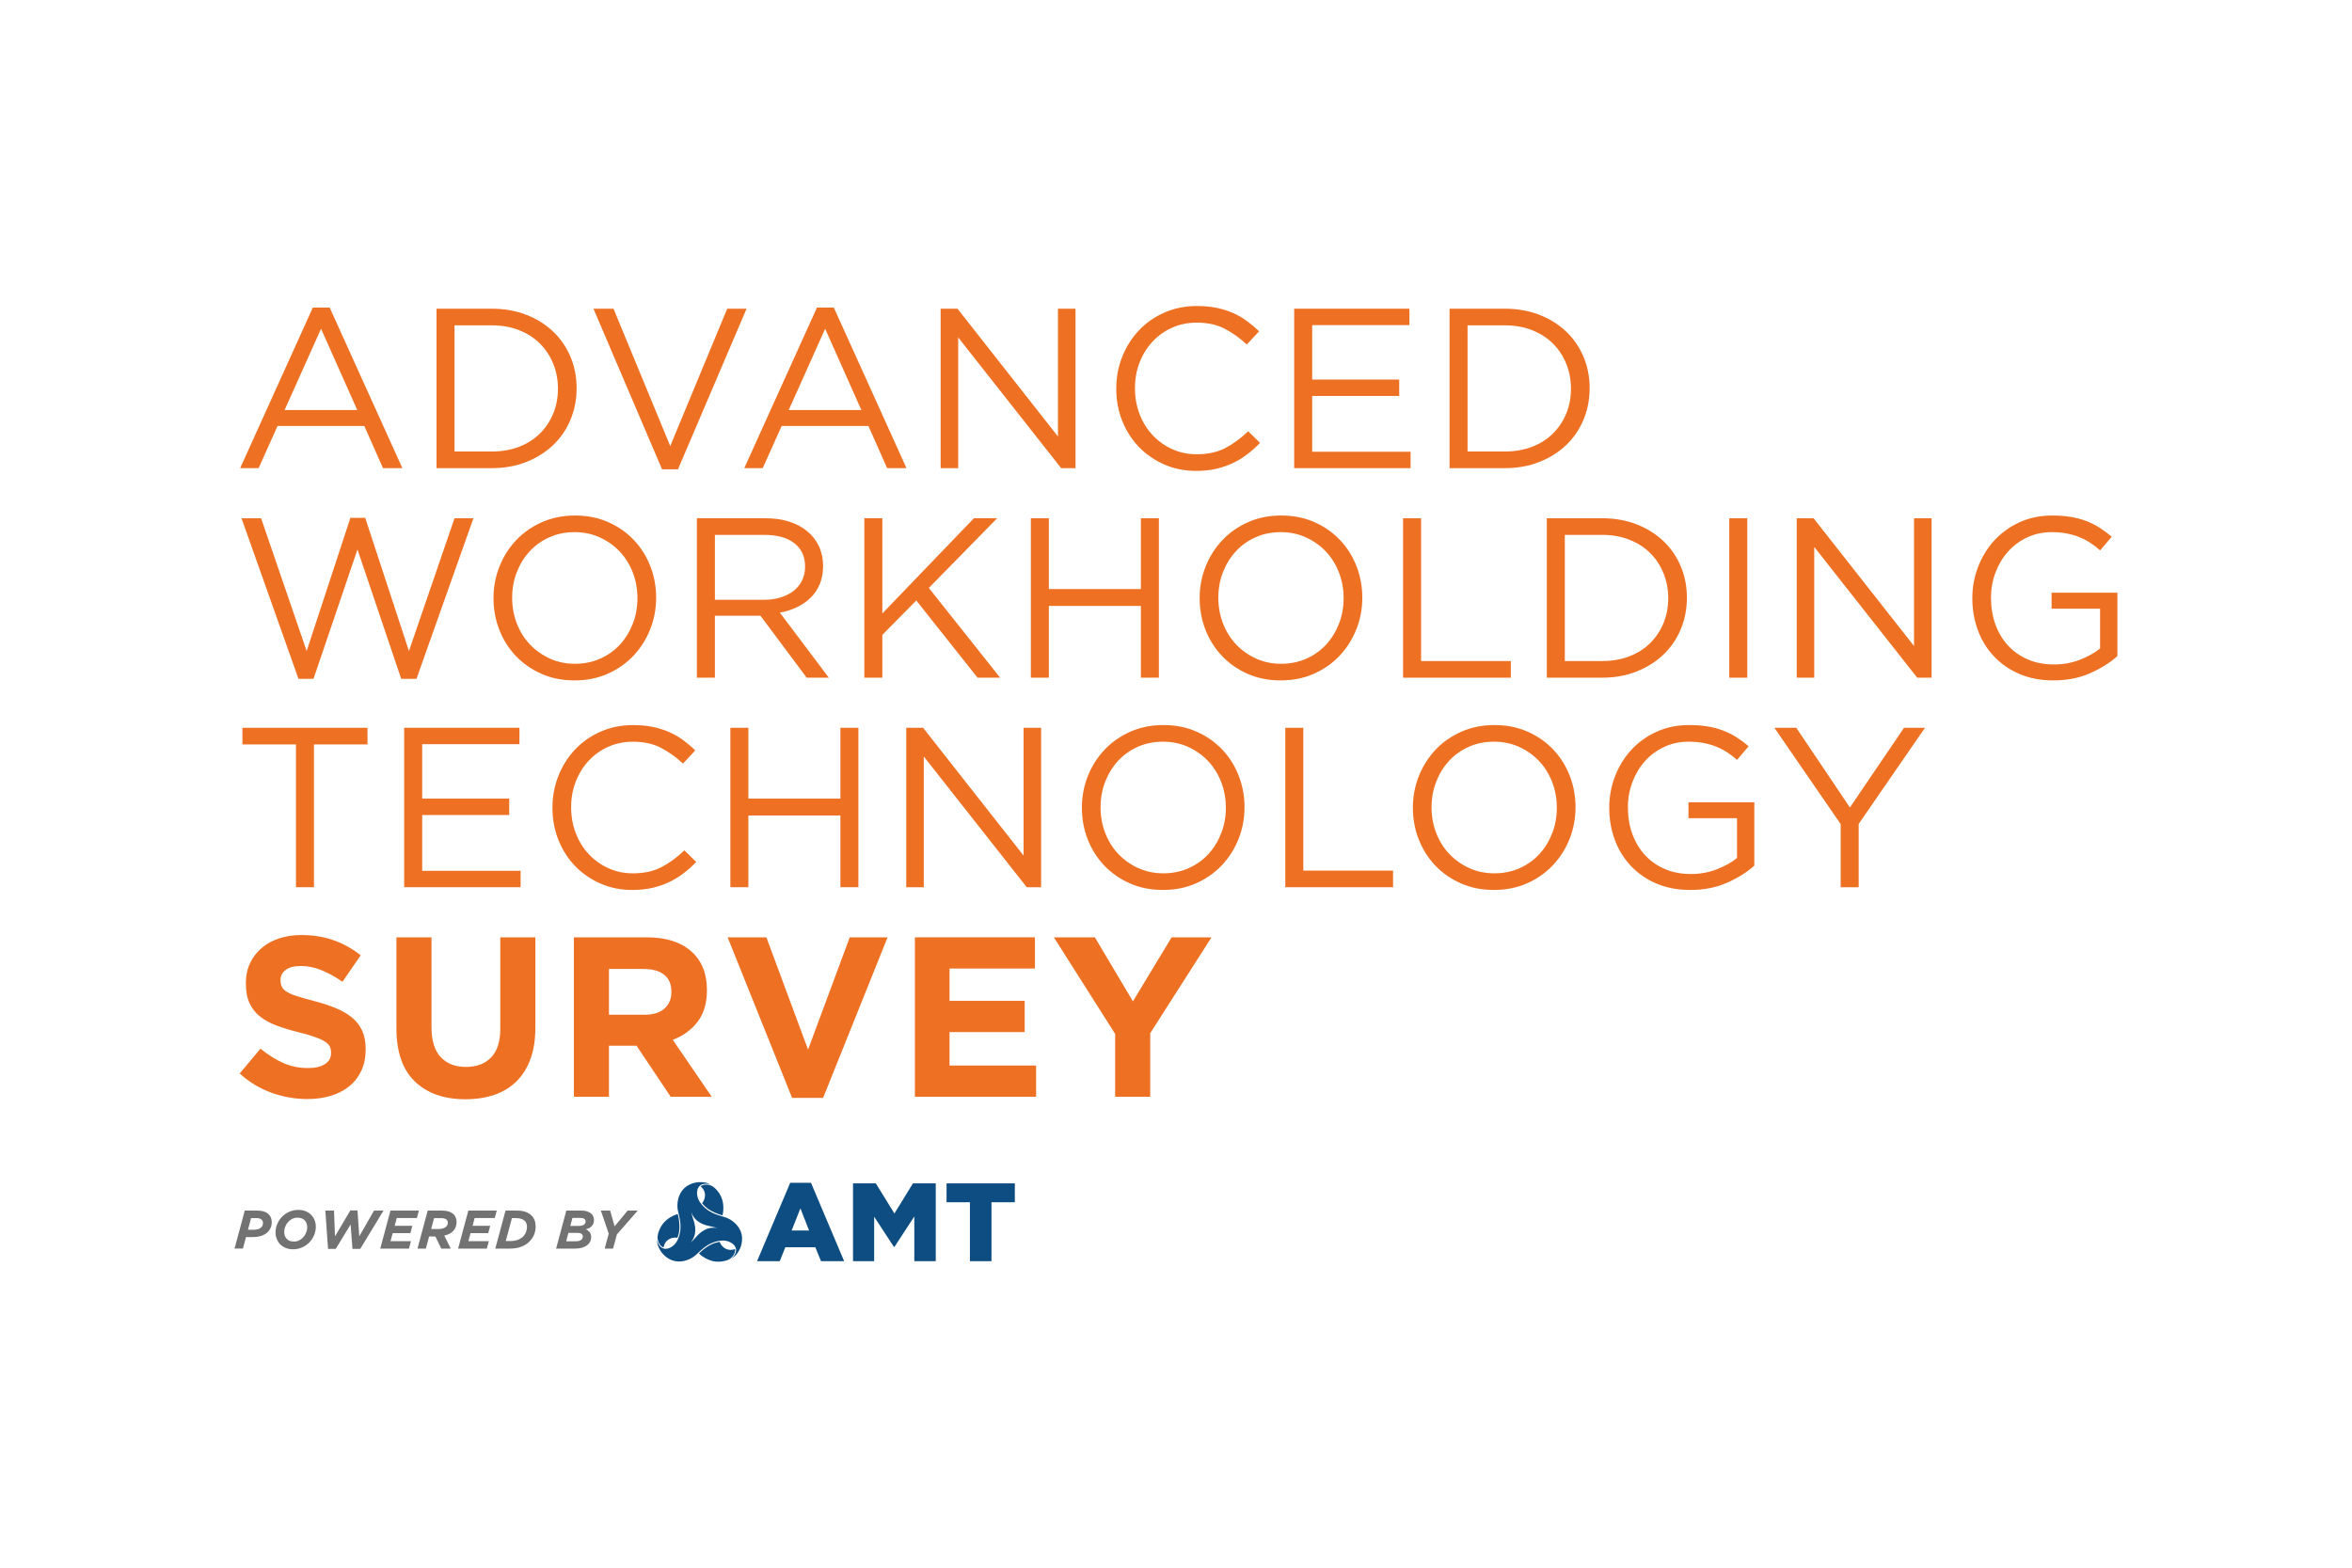 <?xml version="1.0" encoding="UTF-8"?><svg id="uuid-e8c6aec4-f8bc-4a45-9de9-f7e5a8f25828" xmlns="http://www.w3.org/2000/svg" viewBox="0 0 150 100"><g id="uuid-6bae915a-a040-49a3-8d4d-892e9e005cf4"><g id="uuid-8aa162ae-5248-4fe9-be5c-d3c557745e1a"><g id="uuid-96098ceb-ffba-4075-9895-743ce42b3732"><g isolation="isolate"><path d="M15.611,77.22h.77c.173,0,.322.019.446.057.124.038.229.101.317.189.125.125.187.291.187.499,0,.15-.031.284-.092.402-.061.118-.144.217-.25.298-.105.081-.229.142-.373.184-.143.042-.298.062-.465.062h-.461l-.198.735h-.534l.652-2.427ZM16.18,78.444c.178,0,.321-.037.43-.113.108-.075.163-.182.163-.321,0-.081-.027-.148-.08-.201-.037-.037-.081-.064-.134-.081-.052-.017-.118-.026-.199-.026h-.347l-.198.742h.364Z" fill="#727272"/><path d="M18.229,79.608c-.136-.055-.253-.13-.35-.227-.097-.097-.172-.211-.226-.342-.053-.131-.08-.272-.08-.425,0-.181.035-.357.106-.529.07-.172.17-.326.298-.46s.282-.242.461-.324c.179-.082.378-.123.595-.123.166,0,.318.027.454.081.136.055.253.13.35.227s.172.211.225.342c.053.131.08.272.08.425,0,.18-.035.357-.106.529-.07.172-.17.325-.298.46-.128.134-.282.242-.461.324s-.378.123-.595.123c-.167,0-.318-.027-.454-.081ZM19.094,79.114c.104-.056.193-.127.267-.213.073-.087.13-.184.171-.293.041-.109.061-.215.061-.319,0-.09-.013-.173-.04-.248-.027-.075-.066-.141-.118-.196-.052-.056-.117-.099-.195-.128-.078-.03-.167-.045-.267-.045-.128,0-.244.028-.349.083-.104.055-.193.127-.267.213-.073.087-.13.185-.171.293-.041.109-.061.215-.061.319,0,.09.013.173.04.248s.066.141.118.196c.052.056.118.098.195.128s.167.045.267.045c.128,0,.244-.028.348-.083Z" fill="#727272"/><path d="M20.747,77.22h.555l.062,1.644.978-1.651h.458l.111,1.651.943-1.644h.604l-1.484,2.445h-.496l-.118-1.557-.95,1.557h-.489l-.173-2.445Z" fill="#727272"/><path d="M24.901,77.22h1.814l-.128.475h-1.283l-.132.496h1.127l-.128.468h-1.127l-.139.513h1.304l-.128.475h-1.831l.652-2.427Z" fill="#727272"/><path d="M27.277,77.22h.884c.181,0,.334.02.46.06.126.041.229.101.31.182.125.125.187.288.187.489,0,.22-.066.404-.198.553-.132.149-.327.254-.586.314l.413.829h-.607l-.374-.777h-.399l-.208.777h-.534l.652-2.427ZM27.971,78.396c.083,0,.16-.009.232-.026.072-.017.134-.043.187-.076.053-.033.095-.075.125-.124.03-.049.045-.108.045-.174,0-.078-.025-.143-.076-.193-.067-.067-.185-.1-.354-.1h-.447l-.187.694h.475Z" fill="#727272"/><path d="M29.867,77.22h1.814l-.128.475h-1.283l-.132.496h1.127l-.128.468h-1.127l-.139.513h1.304l-.128.475h-1.831l.652-2.427Z" fill="#727272"/><path d="M32.24,77.22h.707c.236,0,.43.029.583.087.152.058.275.133.367.225.176.176.264.413.264.711,0,.183-.033.355-.1.517-.067.162-.167.309-.298.44-.146.146-.324.257-.534.333s-.457.114-.739.114h-.902l.652-2.427ZM32.555,79.166c.162,0,.313-.025.454-.075.141-.05.26-.123.357-.22.079-.079.139-.17.181-.274.041-.104.062-.215.062-.333,0-.162-.047-.29-.142-.385-.053-.053-.125-.096-.215-.128-.09-.032-.205-.049-.343-.049h-.26l-.395,1.463h.302Z" fill="#727272"/><path d="M36.117,77.22h.943c.143,0,.267.016.369.047.103.031.188.074.255.128.067.054.117.118.149.19.032.073.049.149.049.23,0,.162-.047.293-.142.395-.095.102-.221.17-.378.204.102.046.184.109.246.188.062.079.094.181.094.305,0,.109-.023.208-.069.299s-.113.169-.201.234c-.088.066-.196.117-.326.153-.129.036-.279.054-.447.054h-1.193l.652-2.427ZM36.737,79.179c.134,0,.24-.027.317-.081.077-.055.116-.129.116-.224,0-.072-.028-.128-.083-.168-.056-.04-.139-.061-.25-.061h-.586l-.142.534h.628ZM36.911,78.198c.139,0,.246-.024.322-.071s.114-.121.114-.222c0-.062-.027-.114-.08-.155-.053-.041-.139-.062-.257-.062h-.503l-.135.51h.538Z" fill="#727272"/><path d="M38.822,78.69l-.503-1.47h.593l.284,1.006.832-1.006h.645l-1.329,1.519-.246.909h-.534l.256-.957Z" fill="#727272"/></g></g></g><path d="M41.937,78.945s0-.038.003-.08c.012-.13.067-.295.067-.295.027-.081.053-.14.061-.158.02-.045.078-.171.17-.301.181-.254.416-.402.51-.46.107-.066.267-.15.476-.212.022.084.047.196.068.328.018.114.038.242.041.41.002.1.004.26-.037.464-.026.13-.062.236-.092.314-.04-.007-.415-.065-.681.204-.157.158-.194.346-.205.42-.034-.015-.085-.04-.137-.084-.086-.072-.127-.152-.155-.205-.009-.018-.041-.081-.064-.167-.016-.059-.021-.107-.023-.126-.002-.025-.003-.045-.003-.052ZM45.075,75.567c-.06-.003-.15-.007-.255.031-.064.023-.111.054-.141.076.059.046.203.173.261.387.099.365-.139.661-.164.692.052.065.126.149.226.236.156.137.295.216.383.264.147.082.268.128.376.169.126.048.235.082.318.105.051-.212.058-.392.054-.518-.003-.11-.014-.388-.143-.672-.066-.145-.147-.259-.175-.298-.011-.016-.05-.068-.106-.131,0,0-.115-.13-.222-.205-.034-.024-.067-.042-.067-.042-.006-.003-.024-.013-.047-.023-.017-.008-.061-.027-.12-.043-.086-.023-.156-.027-.176-.028ZM47.277,79.417c-.011.043-.066.242-.206.459-.081.126-.15.194-.166.21-.098.096-.197.154-.267.189.066-.048.21-.166.275-.355.015-.045.04-.119.03-.216-.008-.084-.038-.144-.052-.171-.101-.198-.321-.295-.386-.322-.091-.038-.165-.053-.206-.06-.155-.029-.277-.016-.37-.006-.195.022-.339.072-.419.101-.047.017-.227.084-.436.219-.127.082-.219.16-.302.229-.075.063-.138.121-.146.128-.037.035-.057.054-.088.084,0,0-.097.094-.192.176-.039.034-.105.086-.21.148-.02.013-.042.025-.065.038-.015.009-.048.026-.094.047-.01.005-.02.01-.031.015,0,0,0,0,0-.001-.203.089-.609.219-1.038.08-.306-.099-.512-.299-.571-.358-.032-.031-.176-.178-.294-.408-.068-.133-.093-.227-.099-.249-.034-.133-.035-.247-.03-.326.009.081.039.265.17.416.031.036.083.094.172.134.077.035.143.039.174.041.222.012.416-.131.472-.173.079-.06.128-.117.155-.148.103-.12.152-.231.19-.317.079-.18.107-.329.122-.414.009-.05.041-.239.029-.487-.007-.151-.029-.27-.048-.376-.017-.097-.036-.181-.038-.19-.011-.049-.018-.076-.029-.118,0,0-.032-.131-.057-.254-.01-.051-.022-.134-.023-.256,0-.024-.001-.049,0-.075,0-.018.001-.054.006-.105,0-.011.002-.023.002-.034,0,0,0,0,0,0,.025-.22.115-.637.45-.939.239-.215.515-.293.595-.315.043-.012.242-.064.501-.051.15.008.243.033.265.039.132.037.232.093.297.137-.074-.033-.249-.099-.445-.061-.046.009-.123.025-.202.082-.069.049-.106.105-.123.131-.122.186-.095.425-.086.495.012.098.037.17.051.209.052.149.124.248.18.323.117.158.232.257.297.313.038.033.186.155.408.269.134.069.248.11.349.146.093.033.174.059.184.062.048.015.075.022.117.034,0,0,.13.037.248.078.049.017.126.048.231.107.022.011.044.024.067.038.015.009.047.029.089.059.009.006.018.012.027.018,0,0,0,0-.001,0,.178.131.494.418.588.859.067.315-.003.593-.025.673ZM44.054,79.252c.007-.006.014-.012.021-.019.12-.108.196-.194.25-.255.086-.097.222-.25.375-.368.092-.071.302-.23.608-.281.164-.027.299-.014.418.002-.009-.003-.018-.006-.027-.009-.154-.05-.266-.073-.346-.089-.127-.026-.328-.068-.507-.141-.107-.044-.35-.147-.547-.386-.106-.128-.162-.252-.207-.363.002.009.004.018.006.028.033.158.07.267.096.344.041.123.105.318.131.509.016.115.048.376-.061.667-.058.156-.137.266-.211.361ZM46.774,80.069c.032-.051.081-.126.1-.237.012-.067.009-.123.005-.16-.069.028-.251.089-.466.032-.366-.097-.503-.451-.517-.488-.082.013-.192.035-.317.077-.197.066-.335.148-.42.199-.144.087-.245.168-.335.241-.104.085-.188.163-.25.223.158.15.311.246.422.306.097.052.343.182.653.212.158.015.297.002.346-.003.019-.002.084-.009.167-.026,0,0,.17-.035.289-.089.038-.017.07-.037.07-.037.006-.004.023-.014.044-.029.015-.011.054-.039.098-.083.063-.063.102-.122.113-.139Z" fill="#0e4d81"/><path d="M51.721,75.449h-1.326l-2.113,5h1.447l.355-.887h1.915l.362.887h1.475l-2.114-5ZM50.487,78.492l.56-1.412.553,1.412h-1.113Z" fill="#0e4d81"/><polygon points="54.402 75.484 55.856 75.484 57.041 77.407 58.225 75.484 59.679 75.484 59.679 80.449 58.31 80.449 58.31 77.598 57.041 79.541 57.012 79.541 55.75 77.612 55.75 80.449 54.402 80.449 54.402 75.484" fill="#0e4d81"/><polygon points="61.857 76.69 60.367 76.69 60.367 75.485 64.722 75.485 64.722 76.69 63.232 76.69 63.232 80.449 61.857 80.449 61.857 76.69" fill="#0e4d81"/><path d="M25.66,29.862h-1.235l-1.191-2.688h-5.535l-1.206,2.688h-1.177l4.635-10.242h1.075l4.635,10.242ZM20.474,20.971l-2.324,5.186h4.635l-2.31-5.186Z" fill="#ed7023"/><path d="M36.382,26.775c-.261.625-.632,1.165-1.111,1.62-.48.455-1.051.814-1.714,1.075-.663.261-1.392.392-2.187.392h-3.53v-10.17h3.53c.794,0,1.523.129,2.187.385.663.257,1.235.613,1.714,1.068.479.455.85.993,1.111,1.613.262.62.392,1.288.392,2.005s-.131,1.387-.392,2.012ZM35.285,23.208c-.199-.494-.48-.922-.843-1.286s-.806-.649-1.329-.857c-.523-.208-1.104-.312-1.743-.312h-2.382v8.048h2.382c.639,0,1.22-.102,1.743-.305.523-.203.966-.487,1.329-.85s.644-.787.843-1.271c.198-.484.298-1.012.298-1.584,0-.562-.099-1.09-.298-1.584Z" fill="#ed7023"/><path d="M46.377,19.693h1.235l-4.373,10.242h-1.017l-4.373-10.242h1.278l3.618,8.761,3.632-8.761Z" fill="#ed7023"/><path d="M57.811,29.862h-1.235l-1.191-2.688h-5.535l-1.206,2.688h-1.177l4.635-10.242h1.075l4.635,10.242ZM52.624,20.971l-2.324,5.186h4.635l-2.31-5.186Z" fill="#ed7023"/><path d="M67.472,19.693h1.119v10.17h-.915l-6.567-8.339v8.339h-1.119v-10.17h1.075l6.407,8.15v-8.15Z" fill="#ed7023"/><path d="M79.537,28.983c-.286.218-.593.405-.922.56-.329.155-.683.276-1.061.363-.378.087-.799.131-1.264.131-.736,0-1.414-.136-2.034-.407-.62-.271-1.157-.642-1.613-1.111-.455-.47-.812-1.024-1.068-1.663-.257-.639-.385-1.327-.385-2.063,0-.726.128-1.409.385-2.048s.613-1.199,1.068-1.678c.455-.479.997-.857,1.627-1.133.629-.276,1.317-.414,2.063-.414.465,0,.884.039,1.257.116.373.078.719.187,1.039.327.32.14.615.31.886.508.271.199.533.419.785.661l-.785.842c-.436-.407-.903-.741-1.402-1.002-.499-.262-1.097-.392-1.794-.392-.562,0-1.082.107-1.562.32-.479.213-.896.508-1.249.886s-.63.821-.828,1.329c-.199.508-.298,1.058-.298,1.649s.099,1.143.298,1.656c.198.513.474.959.828,1.336s.77.676,1.249.894c.48.218,1,.327,1.562.327.697,0,1.298-.128,1.802-.385.503-.257.997-.617,1.482-1.082l.756.741c-.262.271-.535.516-.821.733Z" fill="#ed7023"/><path d="M89.888,20.739h-6.203v3.472h5.55v1.046h-5.55v3.559h6.276v1.046h-7.424v-10.17h7.351v1.046Z" fill="#ed7023"/><path d="M100.988,26.775c-.261.625-.632,1.165-1.111,1.62-.48.455-1.051.814-1.714,1.075-.663.261-1.392.392-2.187.392h-3.53v-10.17h3.53c.794,0,1.523.129,2.187.385.663.257,1.235.613,1.714,1.068.479.455.85.993,1.111,1.613.262.62.392,1.288.392,2.005s-.131,1.387-.392,2.012ZM99.891,23.208c-.199-.494-.48-.922-.843-1.286s-.806-.649-1.329-.857c-.523-.208-1.104-.312-1.743-.312h-2.382v8.048h2.382c.639,0,1.22-.102,1.743-.305.523-.203.966-.487,1.329-.85s.644-.787.843-1.271c.198-.484.298-1.012.298-1.584,0-.562-.099-1.09-.298-1.584Z" fill="#ed7023"/><path d="M22.348,33.03h.944l2.789,8.499,2.906-8.47h1.206l-3.632,10.242h-.974l-2.789-8.252-2.804,8.252h-.959l-3.632-10.242h1.249l2.906,8.47,2.79-8.499Z" fill="#ed7023"/><path d="M41.467,40.141c-.252.634-.605,1.194-1.06,1.678-.455.484-1.002.869-1.642,1.155s-1.346.428-2.121.428-1.48-.14-2.114-.421c-.634-.281-1.179-.661-1.634-1.141-.455-.479-.806-1.036-1.053-1.671-.247-.634-.37-1.305-.37-2.012s.126-1.378.378-2.012c.252-.634.605-1.193,1.06-1.678.455-.484,1.002-.869,1.642-1.155.639-.285,1.346-.428,2.121-.428s1.479.14,2.114.421c.634.281,1.179.661,1.634,1.141.455.479.806,1.036,1.053,1.671.247.634.37,1.305.37,2.012s-.126,1.378-.378,2.012ZM40.355,36.516c-.199-.513-.477-.959-.835-1.337s-.782-.678-1.271-.901-1.024-.334-1.605-.334-1.117.109-1.605.327c-.489.218-.908.516-1.257.894-.348.378-.622.821-.821,1.329-.199.508-.298,1.053-.298,1.634s.099,1.128.298,1.642c.198.514.477.959.835,1.337.358.378.782.678,1.271.901.489.223,1.024.334,1.605.334s1.116-.109,1.605-.327c.489-.218.908-.516,1.257-.894.348-.378.622-.821.821-1.329s.298-1.053.298-1.634-.099-1.128-.298-1.642Z" fill="#ed7023"/><path d="M51.447,43.228l-2.949-3.952h-2.906v3.952h-1.148v-10.17h4.373c.562,0,1.068.073,1.518.218.451.145.835.351,1.155.618.32.266.567.586.741.959.174.373.262.788.262,1.243,0,.426-.068.807-.203,1.141-.136.335-.327.625-.574.872-.247.247-.54.453-.879.618-.339.165-.707.281-1.104.349l3.124,4.152h-1.409ZM50.661,34.651c-.456-.355-1.097-.532-1.922-.532h-3.146v4.141h3.131c.379,0,.728-.049,1.048-.146.32-.097.597-.236.83-.416.233-.18.415-.401.546-.663.131-.262.197-.559.197-.89,0-.642-.228-1.14-.685-1.494Z" fill="#ed7023"/><path d="M63.782,43.228h-1.438l-3.908-4.925-2.164,2.194v2.731h-1.148v-10.17h1.148v6.073l5.84-6.073h1.482l-4.358,4.446,4.547,5.724Z" fill="#ed7023"/><path d="M66.891,38.652v4.576h-1.148v-10.17h1.148v4.518h5.869v-4.518h1.148v10.17h-1.148v-4.576h-5.869Z" fill="#ed7023"/><path d="M86.503,40.141c-.252.634-.605,1.194-1.06,1.678-.455.484-1.002.869-1.642,1.155s-1.346.428-2.121.428-1.48-.14-2.114-.421c-.634-.281-1.179-.661-1.634-1.141-.455-.479-.806-1.036-1.053-1.671-.247-.634-.37-1.305-.37-2.012s.126-1.378.378-2.012c.252-.634.605-1.193,1.06-1.678.455-.484,1.002-.869,1.642-1.155.639-.285,1.346-.428,2.121-.428s1.479.14,2.114.421c.634.281,1.179.661,1.634,1.141.455.479.806,1.036,1.053,1.671.247.634.37,1.305.37,2.012s-.126,1.378-.378,2.012ZM85.392,36.516c-.199-.513-.477-.959-.835-1.337s-.782-.678-1.271-.901-1.024-.334-1.605-.334-1.117.109-1.605.327c-.489.218-.908.516-1.257.894-.348.378-.622.821-.821,1.329-.199.508-.298,1.053-.298,1.634s.099,1.128.298,1.642c.198.514.477.959.835,1.337.358.378.782.678,1.271.901.489.223,1.024.334,1.605.334s1.116-.109,1.605-.327c.489-.218.908-.516,1.257-.894.348-.378.622-.821.821-1.329s.298-1.053.298-1.634-.099-1.128-.298-1.642Z" fill="#ed7023"/><path d="M89.482,33.059h1.148v9.109h5.724v1.061h-6.872v-10.17Z" fill="#ed7023"/><path d="M107.191,40.141c-.261.625-.632,1.165-1.111,1.62-.48.455-1.051.814-1.714,1.075-.663.261-1.392.392-2.187.392h-3.53v-10.17h3.53c.794,0,1.523.129,2.187.385.663.257,1.235.613,1.714,1.068.479.455.85.993,1.111,1.613.262.62.392,1.288.392,2.005s-.131,1.387-.392,2.012ZM106.094,36.574c-.199-.494-.48-.922-.843-1.286s-.806-.649-1.329-.857c-.523-.208-1.104-.312-1.743-.312h-2.382v8.048h2.382c.639,0,1.22-.102,1.743-.305.523-.203.966-.487,1.329-.85s.644-.787.843-1.271c.198-.484.298-1.012.298-1.584,0-.562-.099-1.09-.298-1.584Z" fill="#ed7023"/><path d="M111.433,33.059v10.17h-1.148v-10.17h1.148Z" fill="#ed7023"/><path d="M122.068,33.059h1.119v10.17h-.915l-6.567-8.339v8.339h-1.119v-10.17h1.075l6.407,8.15v-8.15Z" fill="#ed7023"/><path d="M133.29,42.946c-.692.304-1.47.456-2.331.456-.804,0-1.523-.136-2.158-.407s-1.177-.644-1.627-1.119c-.451-.474-.795-1.031-1.032-1.671-.237-.639-.356-1.322-.356-2.048,0-.697.124-1.366.371-2.005.247-.639.593-1.201,1.039-1.685.445-.484.981-.869,1.605-1.155.625-.285,1.319-.428,2.085-.428.426,0,.816.029,1.169.087s.683.145.988.261c.305.116.591.259.857.429.266.169.525.361.777.574l-.741.872c-.194-.174-.397-.332-.611-.472-.213-.14-.443-.261-.69-.363-.247-.102-.518-.182-.813-.24-.296-.058-.623-.087-.981-.087-.562,0-1.08.112-1.554.335-.475.223-.882.524-1.221.902-.339.379-.606.822-.799,1.332s-.291,1.05-.291,1.622c0,.611.095,1.177.283,1.696.189.519.458.968.806,1.346.349.378.77.674,1.264.888.494.213,1.051.32,1.671.32.581,0,1.128-.1,1.642-.299.514-.199.944-.44,1.293-.722v-2.538h-3.095v-1.017h4.198v4.043c-.474.425-1.058.79-1.751,1.094Z" fill="#ed7023"/><path d="M20.023,56.594h-1.148v-9.109h-3.414v-1.061h7.976v1.061h-3.414v9.109Z" fill="#ed7023"/><path d="M33.128,47.47h-6.203v3.472h5.55v1.046h-5.55v3.559h6.276v1.046h-7.424v-10.17h7.351v1.046Z" fill="#ed7023"/><path d="M43.58,55.715c-.286.218-.593.405-.922.56-.329.155-.683.276-1.061.363-.378.087-.799.131-1.264.131-.736,0-1.414-.136-2.034-.407-.62-.271-1.157-.642-1.613-1.111-.455-.47-.812-1.024-1.068-1.663-.257-.639-.385-1.327-.385-2.063,0-.726.128-1.409.385-2.048s.613-1.199,1.068-1.678c.455-.479.997-.857,1.627-1.133.629-.276,1.317-.414,2.063-.414.465,0,.884.039,1.257.116.373.078.719.187,1.039.327.32.14.615.31.886.508.271.199.533.419.785.661l-.785.842c-.436-.407-.903-.741-1.402-1.002-.499-.262-1.097-.392-1.794-.392-.562,0-1.082.107-1.562.32-.479.213-.896.508-1.249.886s-.63.821-.828,1.329c-.199.508-.298,1.058-.298,1.649s.099,1.143.298,1.656c.198.513.474.959.828,1.336s.77.676,1.249.894c.48.218,1,.327,1.562.327.697,0,1.298-.128,1.802-.385.503-.257.997-.617,1.482-1.082l.756.741c-.262.271-.535.516-.821.733Z" fill="#ed7023"/><path d="M47.728,52.018v4.576h-1.148v-10.17h1.148v4.518h5.869v-4.518h1.148v10.17h-1.148v-4.576h-5.869Z" fill="#ed7023"/><path d="M65.278,46.425h1.119v10.17h-.915l-6.567-8.339v8.339h-1.119v-10.17h1.075l6.407,8.15v-8.15Z" fill="#ed7023"/><path d="M78.992,53.507c-.252.634-.605,1.194-1.06,1.678-.455.484-1.002.869-1.642,1.155s-1.346.428-2.121.428-1.48-.14-2.114-.421c-.634-.281-1.179-.661-1.634-1.141-.455-.479-.806-1.036-1.053-1.671-.247-.634-.37-1.305-.37-2.012s.126-1.378.378-2.012c.252-.634.605-1.193,1.06-1.678.455-.484,1.002-.869,1.642-1.155.639-.285,1.346-.428,2.121-.428s1.479.14,2.114.421c.634.281,1.179.661,1.634,1.141.455.479.806,1.036,1.053,1.671.247.634.37,1.305.37,2.012s-.126,1.378-.378,2.012ZM77.881,49.882c-.199-.513-.477-.959-.835-1.337s-.782-.678-1.271-.901-1.024-.334-1.605-.334-1.117.109-1.605.327c-.489.218-.908.516-1.257.894-.348.378-.622.821-.821,1.329-.199.508-.298,1.053-.298,1.634s.099,1.128.298,1.642c.198.514.477.959.835,1.337.358.378.782.678,1.271.901.489.223,1.024.334,1.605.334s1.116-.109,1.605-.327c.489-.218.908-.516,1.257-.894.348-.378.622-.821.821-1.329s.298-1.053.298-1.634-.099-1.128-.298-1.642Z" fill="#ed7023"/><path d="M81.971,46.425h1.148v9.109h5.724v1.061h-6.872v-10.17Z" fill="#ed7023"/><path d="M100.102,53.507c-.252.634-.605,1.194-1.06,1.678-.455.484-1.002.869-1.642,1.155s-1.346.428-2.121.428-1.48-.14-2.114-.421c-.634-.281-1.179-.661-1.634-1.141-.455-.479-.806-1.036-1.053-1.671-.247-.634-.37-1.305-.37-2.012s.126-1.378.378-2.012c.252-.634.605-1.193,1.06-1.678.455-.484,1.002-.869,1.642-1.155.639-.285,1.346-.428,2.121-.428s1.479.14,2.114.421c.634.281,1.179.661,1.634,1.141.455.479.806,1.036,1.053,1.671.247.634.37,1.305.37,2.012s-.126,1.378-.378,2.012ZM98.99,49.882c-.199-.513-.477-.959-.835-1.337s-.782-.678-1.271-.901-1.024-.334-1.605-.334-1.117.109-1.605.327c-.489.218-.908.516-1.257.894-.348.378-.622.821-.821,1.329-.199.508-.298,1.053-.298,1.634s.099,1.128.298,1.642c.198.514.477.959.835,1.337.358.378.782.678,1.271.901.489.223,1.024.334,1.605.334s1.116-.109,1.605-.327c.489-.218.908-.516,1.257-.894.348-.378.622-.821.821-1.329s.298-1.053.298-1.634-.099-1.128-.298-1.642Z" fill="#ed7023"/><path d="M110.133,56.312c-.692.304-1.47.456-2.332.456-.804,0-1.523-.136-2.157-.407-.634-.271-1.177-.644-1.627-1.119-.45-.474-.794-1.031-1.031-1.671-.238-.639-.356-1.322-.356-2.048,0-.697.123-1.366.37-2.005.247-.639.593-1.201,1.039-1.685.445-.484.981-.869,1.605-1.155.625-.285,1.319-.428,2.085-.428.426,0,.816.029,1.169.087s.683.145.988.261c.305.116.591.259.857.429.266.169.525.361.777.574l-.741.872c-.194-.174-.397-.332-.61-.472-.213-.14-.443-.261-.69-.363-.247-.102-.518-.182-.814-.24-.295-.058-.622-.087-.981-.087-.562,0-1.08.112-1.554.335-.475.223-.882.524-1.22.902-.339.379-.606.822-.799,1.332-.194.509-.291,1.05-.291,1.622,0,.611.094,1.177.283,1.696.189.519.458.968.806,1.346s.77.674,1.264.888c.494.213,1.051.32,1.671.32.581,0,1.128-.1,1.642-.299.513-.199.944-.44,1.293-.722v-2.538h-3.095v-1.017h4.199v4.043c-.475.425-1.058.79-1.751,1.094Z" fill="#ed7023"/><path d="M118.538,56.594h-1.147v-4.024l-4.228-6.146h1.395l3.421,5.085,3.451-5.085h1.337l-4.228,6.131v4.039Z" fill="#ed7023"/><path d="M23.047,68.297c-.183.392-.438.722-.765.988-.327.266-.718.47-1.171.61-.454.14-.957.211-1.509.211-.775,0-1.535-.133-2.281-.4s-1.424-.676-2.034-1.228l1.322-1.584c.465.378.942.678,1.431.901.489.223,1.024.334,1.605.334.465,0,.826-.085,1.083-.254.257-.169.385-.404.385-.705v-.029c0-.145-.027-.274-.08-.385-.054-.111-.155-.215-.306-.312-.151-.097-.36-.194-.626-.291-.267-.097-.614-.199-1.042-.305-.515-.126-.981-.266-1.399-.421s-.772-.346-1.063-.574c-.291-.227-.517-.511-.677-.85-.16-.339-.24-.76-.24-1.264v-.029c0-.465.087-.884.26-1.257.173-.373.416-.695.729-.966.313-.271.686-.48,1.121-.625.434-.145.913-.218,1.436-.218.746,0,1.431.112,2.056.334.625.223,1.199.543,1.722.959l-1.162,1.685c-.455-.31-.901-.554-1.337-.734-.436-.179-.872-.269-1.308-.269s-.763.085-.981.254c-.218.17-.327.38-.327.632v.029c0,.165.031.308.095.428.063.121.177.23.342.327.165.097.391.189.677.276.287.087.648.189,1.085.305.515.136.974.288,1.376.458.403.17.743.373,1.02.61.277.238.486.516.626.835.141.32.211.703.211,1.148v.029c0,.504-.091.951-.274,1.344Z" fill="#ed7023"/><path d="M33.832,67.548c-.209.571-.506,1.048-.894,1.431-.388.383-.857.668-1.409.857-.552.189-1.167.283-1.845.283-1.366,0-2.441-.378-3.225-1.133-.785-.756-1.177-1.884-1.177-3.385v-5.811h2.237v5.753c0,.833.194,1.46.581,1.882.387.421.925.632,1.613.632s1.225-.203,1.613-.61c.387-.407.581-1.017.581-1.83v-5.826h2.237v5.739c0,.775-.104,1.448-.312,2.019Z" fill="#ed7023"/><path d="M42.774,69.96l-2.179-3.254h-1.758v3.254h-2.237v-10.17h4.649c1.21,0,2.152.296,2.826.886.673.591,1.01,1.414,1.01,2.47v.029c0,.823-.201,1.494-.603,2.012-.402.518-.928.898-1.576,1.14l2.484,3.632h-2.615ZM42.818,63.263c0-.484-.155-.848-.465-1.09-.31-.242-.741-.363-1.293-.363h-2.223v2.92h2.266c.552,0,.976-.131,1.271-.392.295-.262.443-.61.443-1.046v-.029Z" fill="#ed7023"/><path d="M52.493,70.033h-1.976l-4.111-10.242h2.47l2.658,7.162,2.659-7.162h2.412l-4.111,10.242Z" fill="#ed7023"/><path d="M58.348,69.96v-10.17h7.656v1.99h-5.448v2.063h4.794v1.99h-4.794v2.136h5.521v1.99h-7.729Z" fill="#ed7023"/><path d="M73.356,65.907v4.053h-2.237v-4.01l-3.908-6.16h2.615l2.426,4.082,2.47-4.082h2.542l-3.908,6.116Z" fill="#ed7023"/></g></svg>